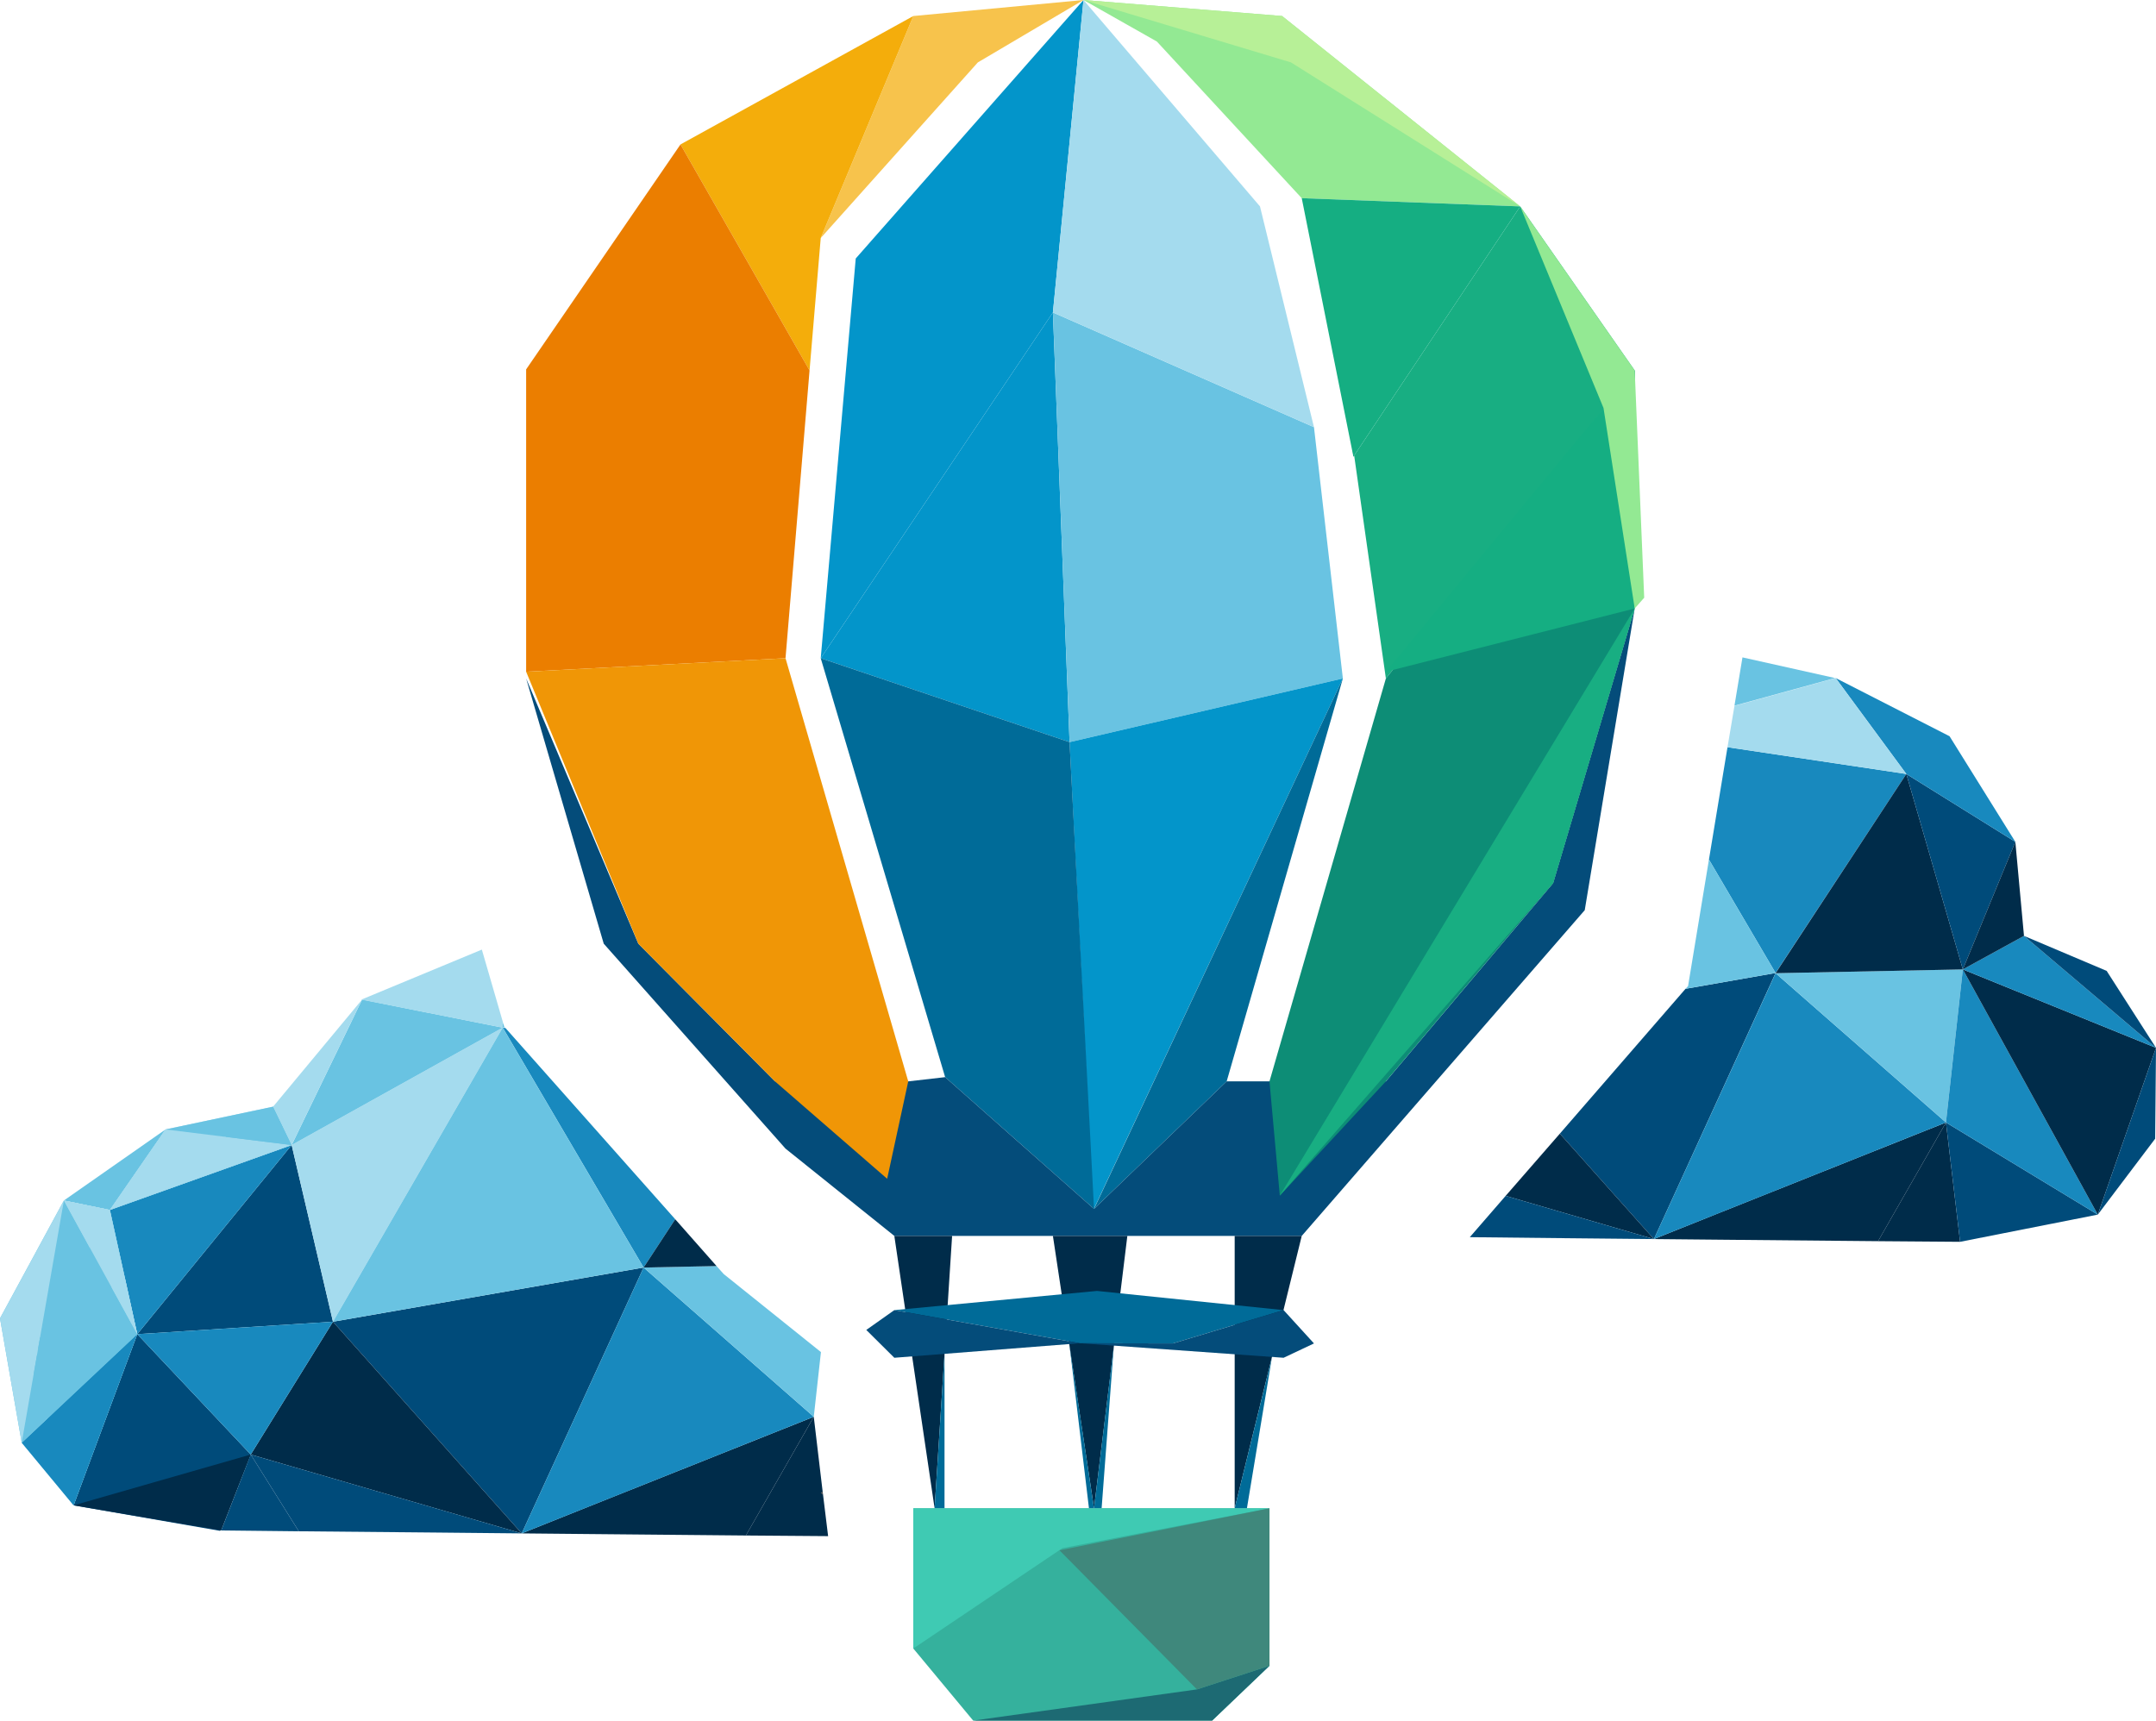 <?xml version="1.0" encoding="UTF-8"?>
<svg xmlns="http://www.w3.org/2000/svg" id="Layer_1" version="1.1" viewBox="0 0 1022.4 816.1">
  <!-- Generator: Adobe Illustrator 29.2.0, SVG Export Plug-In . SVG Version: 2.1.0 Build 108)  -->
  <defs>
    <style>
      .st0 {
        fill: #006b98;
      }

      .st1 {
        fill: #93e993;
      }

      .st2 {
        fill: #3f887c;
      }

      .st3 {
        fill: #0395ca;
      }

      .st4 {
        fill: #3fcab3;
      }

      .st5 {
        fill: #002c4a;
      }

      .st6 {
        fill: #eb7e00;
      }

      .st7 {
        fill: #a4dbee;
      }

      .st8 {
        fill: #606060;
      }

      .st9 {
        fill: none;
      }

      .st10 {
        fill: #1889be;
      }

      .st11 {
        fill: #35b19d;
      }

      .st12 {
        fill: #044c7a;
      }

      .st13 {
        fill: #69c3e2;
      }

      .st14 {
        fill: #f4ad0b;
      }

      .st15 {
        fill: #b7f097;
      }

      .st16 {
        fill: #004b7a;
      }

      .st17 {
        fill: #0d8d76;
      }

      .st18 {
        fill: #18ae82;
      }

      .st19 {
        fill: #f7c34c;
      }

      .st20 {
        fill: #15ae82;
      }

      .st21 {
        fill: #f09606;
      }

      .st22 {
        fill: #1d6a73;
      }
    </style>
  </defs>
  <g>
    <polygon class="st5" points="922.8 532.4 890.6 588.7 815.5 588 784.3 587.7 815.5 575.2 922.8 532.4"></polygon>
    <polygon class="st16" points="842 461.5 784.3 587.7 739.7 537.7 799.3 469 799.3 469 842 461.5"></polygon>
    <polygon class="st10" points="842 461.6 922.8 532.4 784.3 587.7 842 461.6"></polygon>
    <polygon class="st5" points="784.3 587.7 784.3 587.7 743.8 575.9 714 567.2 739.7 537.7 784.3 587.7"></polygon>
    <polygon class="st5" points="922.8 532.4 929.5 589 890.6 588.7 922.8 532.4"></polygon>
    <polygon class="st16" points="784.3 587.7 743.8 587.3 697 586.8 714 567.2 743.8 575.9 784.3 587.7"></polygon>
    <polygon class="st10" points="904 367.1 842 461.5 810.4 407.7 819.2 354.4 904 367.1"></polygon>
    <polygon class="st13" points="922.8 532.4 930.8 459.8 842 461.6 922.8 532.4"></polygon>
    <polygon class="st13" points="842 461.5 799.3 469 800.5 467.7 810.4 407.7 842 461.5"></polygon>
    <polygon class="st16" points="922.8 532.4 994.8 576.1 929.5 589 922.8 532.4"></polygon>
    <polygon class="st5" points="904 367.1 930.8 459.8 842 461.6 904 367.1"></polygon>
    <polygon class="st13" points="563.2 545.8 563.2 545.9 563 546.3 563 546.2 563 546.2 563.2 545.8"></polygon>
    <polygon class="st10" points="930.8 459.8 994.8 576.1 922.8 532.4 930.8 459.8"></polygon>
    <polygon class="st16" points="904 367.1 955.7 399.3 930.8 459.8 904 367.1"></polygon>
    <polygon class="st13" points="775.1 347.8 775 347.8 775 347.8 775.1 347.8"></polygon>
    <polygon class="st10" points="904 367.1 870.5 321.6 924.5 349.2 955.7 399.3 904 367.1"></polygon>
    <polygon class="st5" points="930.8 459.8 1022.4 497 994.8 576.1 930.8 459.8"></polygon>
    <polygon class="st7" points="563.2 545.9 563 546.3 563 546.2 563 546.2 563.2 545.8 563.2 545.9"></polygon>
    <polygon class="st16" points="1022.4 497 1022 540.1 994.8 576.1 1022.4 497"></polygon>
    <polygon class="st7" points="904 367.1 819.2 354.4 822.5 334.8 870.5 321.6 904 367.1"></polygon>
    <polygon class="st10" points="930.8 459.8 959.8 443.9 1022.4 497 930.8 459.8"></polygon>
    <polygon class="st5" points="955.7 399.3 959.8 443.9 930.8 459.8 955.7 399.3"></polygon>
    <polygon class="st16" points="959.8 443.9 999 460.5 1022.4 497 959.8 443.9"></polygon>
    <polygon class="st7" points="708.5 334.5 708.5 334.6 708.5 334.6 708.5 334.5"></polygon>
    <polygon class="st7" points="708.5 334.5 708.5 334.6 708.5 334.6 708.5 334.5"></polygon>
    <polygon class="st13" points="775 347.8 775.1 347.8 775 347.8 775 347.8"></polygon>
    <polygon class="st13" points="870.2 321.6 822.5 334.7 826.3 311.8 870.2 321.6"></polygon>
    <polygon class="st10" points="563.2 545.9 563 546.3 563 546.2 563 546.2 563.2 545.8 563.2 545.9"></polygon>
  </g>
  <g>
    <polygon class="st5" points="385.9 672 353.7 728.3 278.6 727.6 247.4 727.3 278.6 714.8 385.9 672"></polygon>
    <polygon class="st16" points="65.1 632.8 34.9 714 104.4 726.1 118.9 689.9 65.1 632.8"></polygon>
    <polygon class="st16" points="157.9 626.9 247.4 727.3 305.2 601.2 157.9 626.9"></polygon>
    <polygon class="st16" points="65.1 632.8 138.3 543.1 157.9 626.9 65.1 632.8"></polygon>
    <polygon class="st10" points="305.2 601.2 385.9 672 247.4 727.3 305.2 601.2"></polygon>
    <polygon class="st5" points="157.9 626.9 118.9 689.9 247.4 727.3 157.9 626.9"></polygon>
    <polygon class="st10" points="138.3 543.1 52.1 573.9 65.1 632.8 138.3 543.1"></polygon>
    <polygon class="st7" points="13.7 643.7 65.1 632.8 59.1 605.6 13.7 643.7"></polygon>
    <polygon class="st5" points="118.9 689.9 104.9 725.9 34.9 714 118.9 689.9"></polygon>
    <polygon class="st5" points="392.7 728.6 353.7 728.3 385.9 672 390.1 707.4 390.3 709 392.7 728.6"></polygon>
    <polygon class="st16" points="247.4 727.3 206.9 726.9 141.7 726.3 118.9 689.9 206.9 715.5 247.4 727.3"></polygon>
    <polygon class="st10" points="157.9 626.9 65.1 632.8 118.9 689.9 157.9 626.9"></polygon>
    <polygon class="st7" points="138.3 543.1 238.4 487.4 157.9 626.9 138.3 543.1"></polygon>
    <polygon class="st10" points="320.2 578.3 305.2 601.2 238.4 487.4 239.7 487.6 320.2 578.3"></polygon>
    <polygon class="st13" points="389.3 641.3 385.9 672 305.2 601.2 339.8 600.5 343.2 604.3 389.3 641.3"></polygon>
    <polygon class="st13" points="238.4 487.4 157.9 626.9 305.2 601.2 238.4 487.4"></polygon>
    <polygon class="st5" points="339.8 600.5 305.2 601.2 320.2 578.3 339.8 600.5"></polygon>
    <polygon class="st16" points="118.9 689.9 141.7 726.3 104.9 725.9 118.9 689.9"></polygon>
    <polygon class="st13" points="65.1 632.8 13 643.6 34.9 714 65.1 632.8"></polygon>
    <polygon class="st13" points="238.4 487.4 171.7 474.1 138.3 543.1 238.4 487.4"></polygon>
    <polygon class="st7" points="13.7 643.7 34.9 714 10.3 684.3 13.7 643.7"></polygon>
    <polygon class="st7" points="239.3 487.2 239.7 487.6 238.4 487.4 239.3 487.2"></polygon>
    <polygon class="st13" points="138.3 543.1 129.5 524.9 52.1 573.9 138.3 543.1"></polygon>
    <polygon class="st7" points="129.5 524.9 78.5 535.7 52.1 573.9 129.5 524.9"></polygon>
    <polygon class="st7" points="171.7 474.1 129.5 524.9 138.3 543.1 171.7 474.1"></polygon>
    <polygon class="st13" points="52.1 573.9 13.7 643.7 59.1 605.6 52.1 573.9"></polygon>
    <polygon class="st13" points="10.3 684.3 13.7 643.7 0 625.3 10.3 684.3"></polygon>
    <polygon class="st13" points="30.3 569.4 0 625.3 13.7 643.7 30.3 569.4"></polygon>
    <polygon class="st13" points="30.3 569.4 78.5 535.7 52.1 573.9 30.3 569.4"></polygon>
    <polygon class="st7" points="13.7 643.7 52.1 573.9 30.3 569.4 13.7 643.7"></polygon>
    <polygon class="st7" points="228.5 450.4 238.6 485.2 238.1 487.4 238.1 487.4 171.7 474.2 171.7 474.2 171.4 474.1 228.5 450.4"></polygon>
    <polygon class="st13" points="239.3 487.1 238.2 487.4 238.1 487.4 238.1 487.4 238.6 485.2 239.1 486.9 239.3 487.1"></polygon>
    <polygon class="st10" points="34.9 714 65.1 632.8 10.3 684.3 34.9 714"></polygon>
    <polygon class="st7" points="10.3 684.3 30.3 569.4 0 625.3 10.3 684.3"></polygon>
    <polygon class="st13" points="30.3 569.4 10.3 684.3 65.1 632.8 30.3 569.4"></polygon>
    <polygon class="st7" points="78.5 535.7 138.3 543.1 52.1 573.9 78.5 535.7"></polygon>
    <polygon class="st13" points="129.5 524.9 78.5 535.7 138.3 543.1 129.5 524.9"></polygon>
    <polygon class="st7" points="30.3 569.4 65.1 632.8 52.1 573.9 30.3 569.4"></polygon>
  </g>
  <path class="st8" d="M775,347.8h0s.1,0,.1,0h0s0,0,0,0ZM708.5,334.6h0s0,0,0,0h0ZM390.1,707.4l-.9.6,1,1-.2-1.7h0Z"></path>
  <polygon class="st3" points="499.3 148.2 507.2 352 389.2 312.2 499.3 148.2"></polygon>
  <polygon class="st13" points="623.1 202.6 499.3 148.2 507.2 352 636.8 321.8 623.1 202.6"></polygon>
  <polygon class="st3" points="636.8 321.8 518.4 574.1 507.2 352 636.8 321.8"></polygon>
  <polygon class="st0" points="389.2 312.2 448.2 510.9 518.8 573.4 507.2 352 389.2 312.2"></polygon>
  <polygon class="st3" points="499.3 148.2 513.8 0 405.8 122.6 389.2 312.2 499.3 148.2"></polygon>
  <polygon class="st7" points="513.8 0 597.5 97.9 623.1 202.6 499.3 148.2 513.8 0"></polygon>
  <line class="st9" x1="520.2" y1="570.3" x2="629.4" y2="337.5"></line>
  <polygon class="st0" points="518.8 573.4 581.7 512.9 636.8 321.8 518.8 573.4"></polygon>
  <polygon class="st19" points="513.8 0 433.1 7.6 389.2 112.9 463.7 29.6 513.8 0"></polygon>
  <polygon class="st14" points="322.7 68.5 433.1 7.6 389.2 112.9 383.9 175.7 322.7 68.5"></polygon>
  <polygon class="st6" points="383.9 175.7 372.5 312.2 249.5 318.6 249.5 175.2 322.7 68.5 383.9 175.7"></polygon>
  <polygon class="st12" points="249.5 321.8 286.3 447.6 372.5 544.8 424.1 586.2 617.3 586.2 751.5 431.7 775.2 288.6 736.5 418.9 657.2 512.9 581.7 512.9 518.8 573.4 448.2 510.9 430.7 512.9 367.5 512.9 302.7 447.6 249.5 321.8"></polygon>
  <polygon class="st21" points="430.7 512.9 372.5 312.2 249.5 318.6 302.7 447.6 367.5 512.9 420.7 559.1 430.7 512.9"></polygon>
  <polygon class="st1" points="513.8 0 608 7.6 720.9 97.9 617.3 94 548.6 19.7 513.8 0"></polygon>
  <polygon class="st18" points="657.2 321.8 775.2 175.7 720.9 97.9 641.8 216.6 641 207.9 657.2 321.8"></polygon>
  <polygon class="st17" points="602 512.9 606.9 567.1 657.2 512.9 736.5 418.9 775.2 288.6 775.2 175.7 657.2 321.8 602 512.9"></polygon>
  <polygon class="st20" points="775.2 288.6 657.2 318.6 775.2 175.7 775.2 288.6"></polygon>
  <polygon class="st20" points="720.9 97.9 617.3 94 641.8 216.6 720.9 97.9"></polygon>
  <polygon class="st18" points="775.2 288.6 606.9 567.1 736.5 418.9 775.2 288.6"></polygon>
  <polygon class="st15" points="513.8 0 612.2 29.6 720.9 97.9 608 7.6 513.8 0"></polygon>
  <polyline class="st1" points="775.2 288.6 760.4 193.5 720.9 97.9 775.2 175.7 779.7 283.5"></polyline>
  <polygon class="st5" points="499.3 586.2 518.8 715.4 534.6 586.2 499.3 586.2"></polygon>
  <polygon class="st5" points="424.1 586.2 443.2 715.4 451.5 586.2 424.1 586.2"></polygon>
  <polygon class="st5" points="617.3 586.2 585.5 715.4 585.5 586.2 617.3 586.2"></polygon>
  <polygon class="st0" points="424.1 621.4 520.2 612.3 608.7 621.4 556.2 637.2 512.1 637.1 424.1 621.4"></polygon>
  <polygon class="st12" points="424.1 621.4 410.8 630.8 424.1 644 512.1 637.1 424.1 621.4"></polygon>
  <polygon class="st12" points="608.7 621.4 623.1 637.2 608.7 644 512.1 637.1 556.2 637.2 608.7 621.4"></polygon>
  <polygon class="st11" points="433.1 781.9 461.5 816.1 574.8 816.1 602 790.1 602 715.4 433.1 715.4 433.1 781.9"></polygon>
  <polygon class="st0" points="443.2 715.4 447.9 642.1 447.9 715.4 443.2 715.4"></polygon>
  <polygon class="st0" points="585.5 715.4 591.3 715.4 603.2 643.6 585.5 715.4"></polygon>
  <polygon class="st0" points="518.8 715.4 522.4 715.4 528.2 638.3 518.8 715.4"></polygon>
  <polygon class="st0" points="507.1 637.5 516.4 715.4 518.8 715.4 507.1 637.5"></polygon>
  <polygon class="st22" points="602 790.1 567.6 801.3 461.5 816.1 574.8 816.1 602 790.1"></polygon>
  <polygon class="st4" points="433.1 715.4 602 715.4 503.8 734.3 433.1 781.9 433.1 715.4"></polygon>
  <polygon class="st2" points="502.4 735.3 567.6 801.3 602 790.1 602 715.4 502.4 735.3"></polygon>
</svg>

